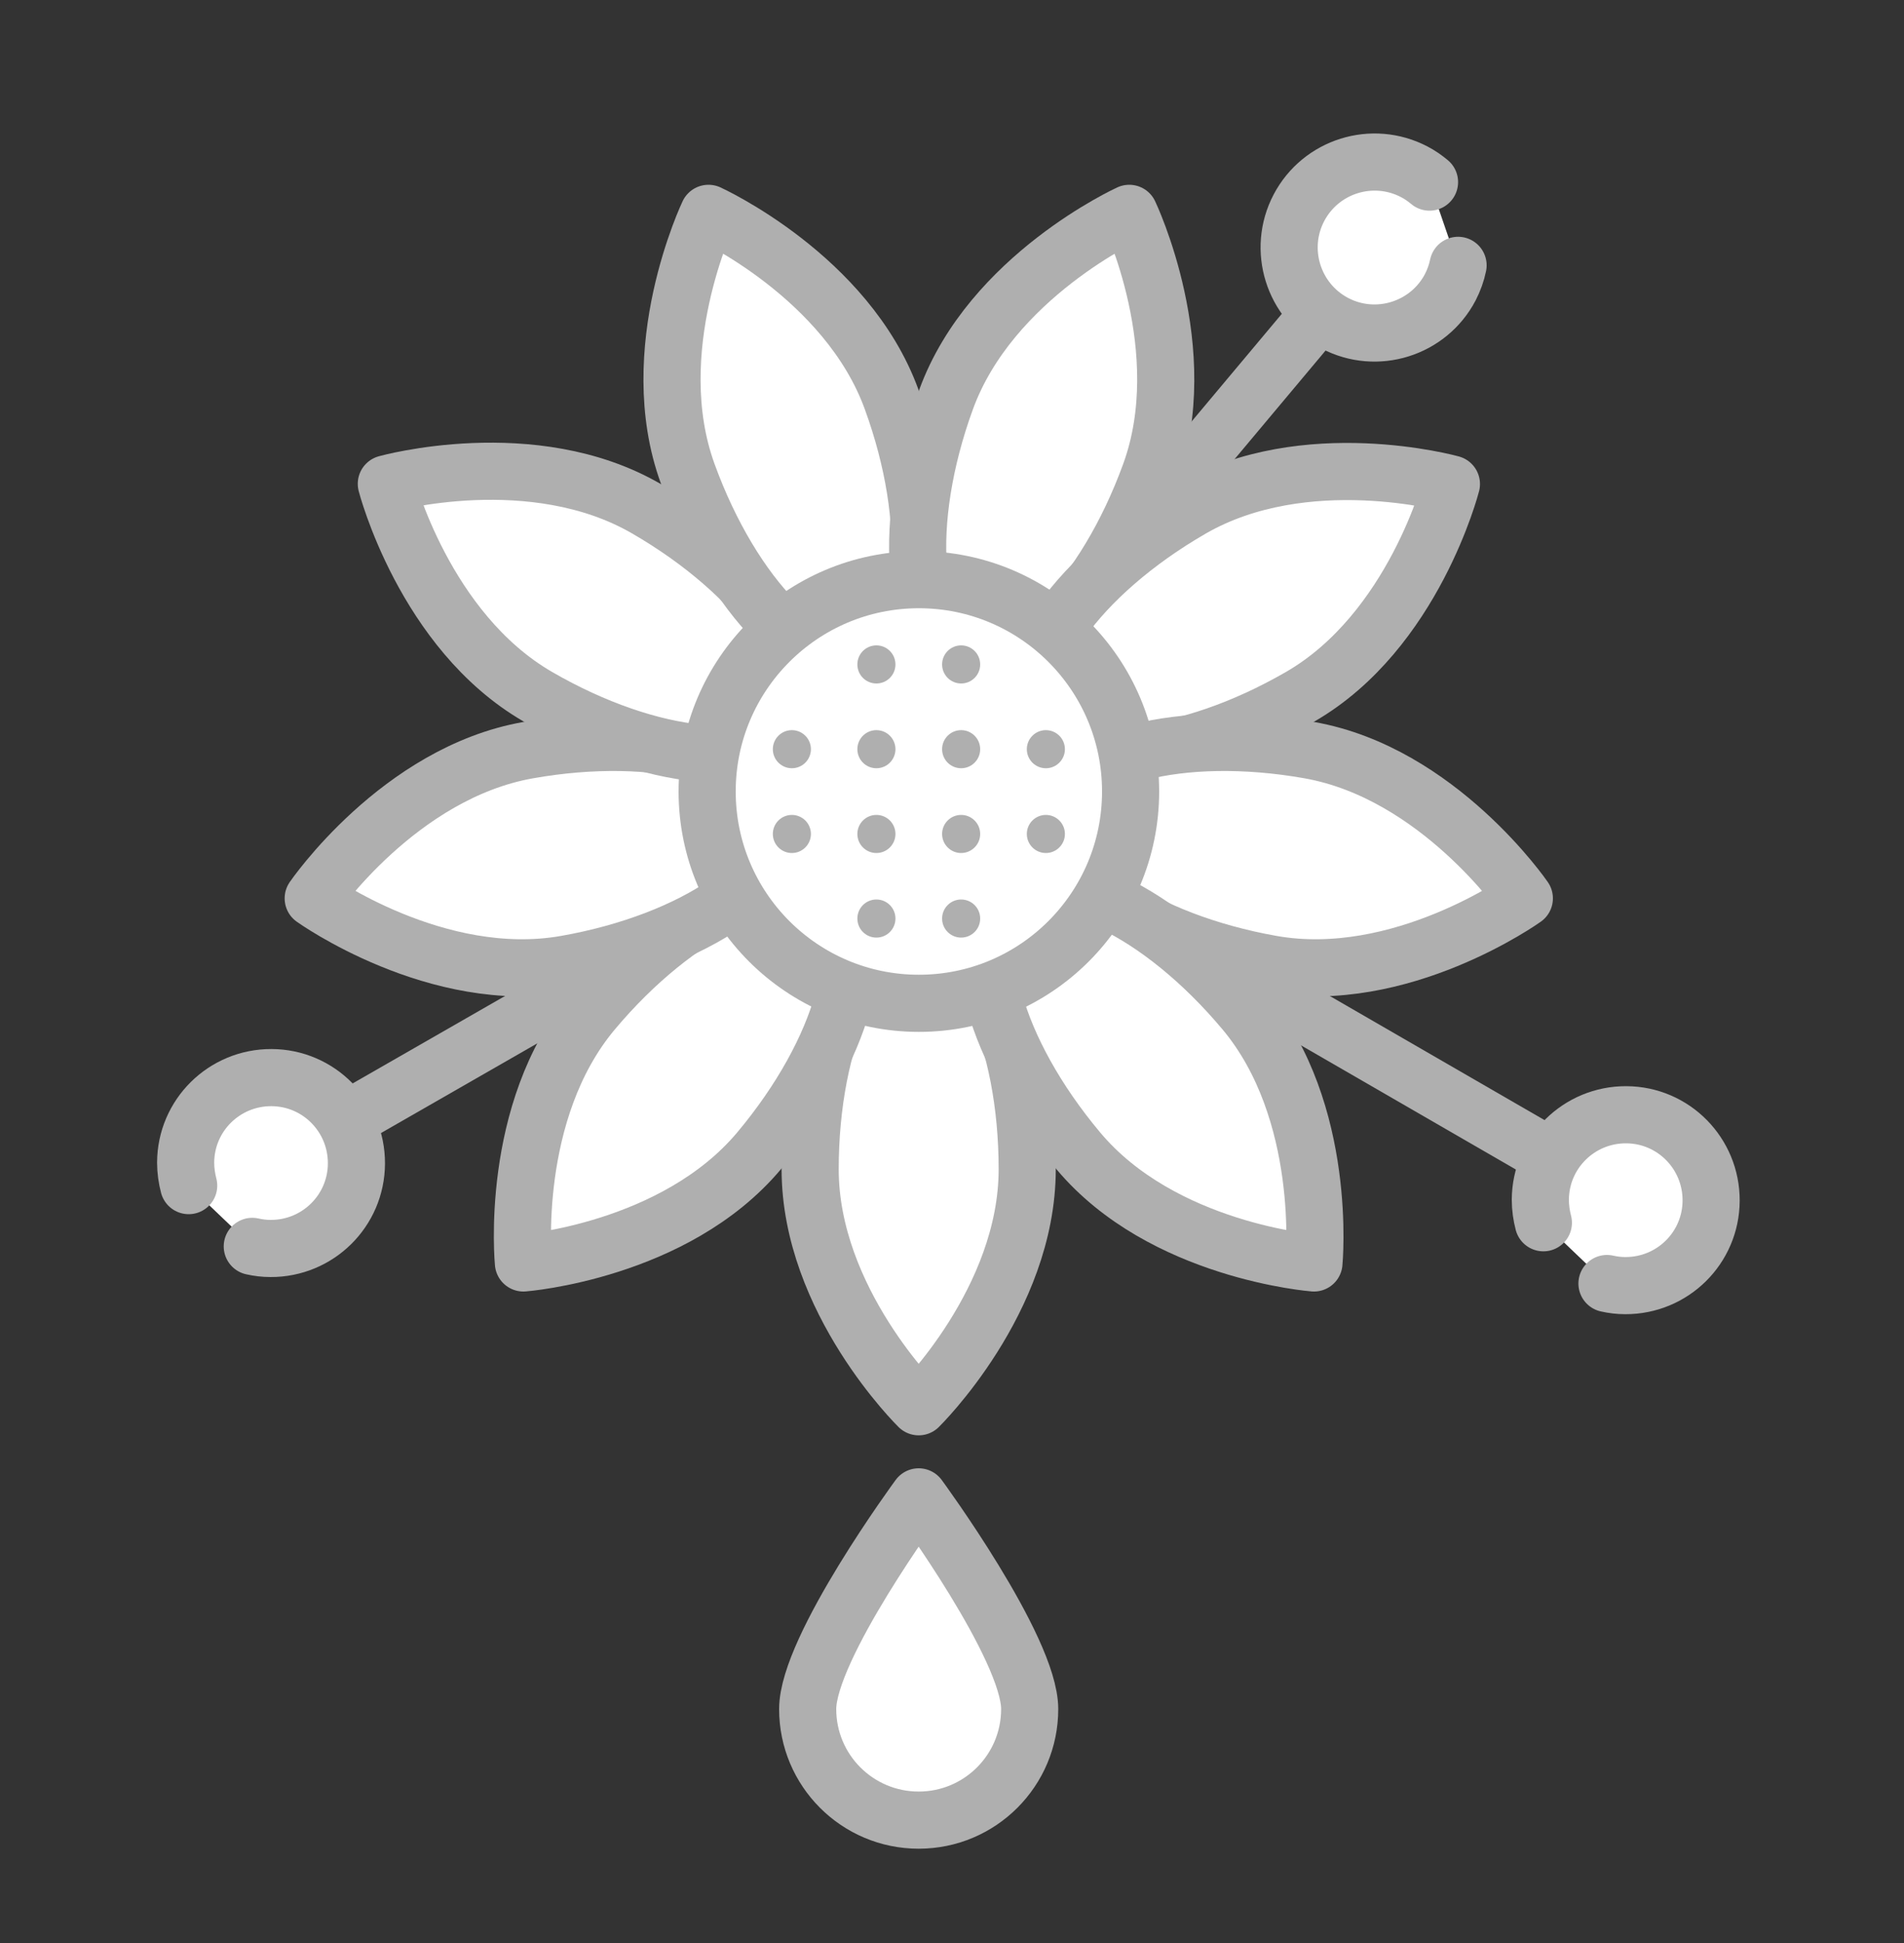 <svg xmlns="http://www.w3.org/2000/svg" fill="none" viewBox="0 0 50 51" height="51" width="50">
<rect x="0" y="0" width="50" height="51" fill="#333333" stroke="none"/>
<path stroke-linejoin="round" stroke-linecap="round" stroke-width="1.5" stroke="#AFAFAF" d="M24.13 20.775L7.12 30.53"></path>
<path stroke-linejoin="round" stroke-linecap="round" stroke-width="1.5" stroke="#AFAFAF" d="M24.13 20.775L36.1 6.495"></path>
<path stroke-linejoin="round" stroke-linecap="round" stroke-width="1.5" stroke="#AFAFAF" d="M24.13 20.775L42.695 31.5"></path>
<path fill="white" d="M42.2 33.69C42.355 33.725 42.515 33.745 42.68 33.745C43.92 33.75 44.93 32.755 44.935 31.515C44.94 30.275 43.945 29.265 42.705 29.26C41.465 29.255 40.455 30.25 40.45 31.49C40.45 31.7 40.48 31.905 40.53 32.095"></path>
<path stroke-linejoin="round" stroke-linecap="round" stroke-width="1.5" stroke="#AFAFAF" d="M42.2 33.69C42.355 33.725 42.515 33.745 42.68 33.745C43.92 33.75 44.93 32.755 44.935 31.515C44.94 30.275 43.945 29.265 42.705 29.26C41.465 29.255 40.455 30.25 40.45 31.49C40.45 31.7 40.48 31.905 40.53 32.095"></path>
<path fill="white" d="M37.54 4.78C37.42 4.68 37.285 4.585 37.14 4.51C36.04 3.935 34.685 4.36 34.11 5.455C33.535 6.55 33.96 7.91 35.055 8.485C36.15 9.06 37.51 8.635 38.085 7.54C38.18 7.355 38.25 7.16 38.29 6.965"></path>
<path stroke-linejoin="round" stroke-linecap="round" stroke-width="1.5" stroke="#AFAFAF" d="M37.54 4.78C37.42 4.68 37.285 4.585 37.14 4.51C36.04 3.935 34.685 4.36 34.11 5.455C33.535 6.55 33.96 7.91 35.055 8.485C36.15 9.06 37.51 8.635 38.085 7.54C38.18 7.355 38.25 7.16 38.29 6.965"></path>
<path fill="white" d="M6.625 32.715C6.78 32.75 6.94 32.77 7.105 32.77C8.345 32.775 9.355 31.78 9.36 30.54C9.365 29.3 8.37 28.29 7.13 28.285C5.89 28.28 4.88 29.275 4.875 30.515C4.875 30.725 4.905 30.93 4.955 31.12"></path>
<path stroke-linejoin="round" stroke-linecap="round" stroke-width="1.5" stroke="#AFAFAF" d="M6.625 32.715C6.78 32.75 6.94 32.77 7.105 32.77C8.345 32.775 9.355 31.78 9.36 30.54C9.365 29.3 8.37 28.29 7.13 28.285C5.89 28.28 4.88 29.275 4.875 30.515C4.875 30.725 4.905 30.93 4.955 31.12"></path>
<path stroke-linejoin="round" stroke-linecap="round" stroke-width="1.5" stroke="#AFAFAF" fill="white" d="M27.04 44.86C27.04 46.47 25.735 47.775 24.125 47.775C22.515 47.775 21.21 46.47 21.21 44.86C21.21 43.25 24.125 39.29 24.125 39.29C24.125 39.29 27.04 43.255 27.04 44.86Z"></path>
<path stroke-linejoin="round" stroke-linecap="round" stroke-width="1.5" stroke="#AFAFAF" fill="white" d="M21.275 30.69C21.275 27.245 22.55 24.455 24.125 24.455C25.7 24.455 26.975 27.245 26.975 30.69C26.975 34.135 24.125 36.925 24.125 36.925C24.125 36.925 21.275 34.135 21.275 30.69Z"></path>
<path stroke-linejoin="round" stroke-linecap="round" stroke-width="1.5" stroke="#AFAFAF" fill="white" d="M15.57 26.54C17.785 23.9 20.555 22.585 21.76 23.595C22.965 24.605 22.15 27.565 19.935 30.205C17.72 32.845 13.745 33.15 13.745 33.15C13.745 33.15 13.355 29.18 15.57 26.54Z"></path>
<path stroke-linejoin="round" stroke-linecap="round" stroke-width="1.5" stroke="#AFAFAF" fill="white" d="M13.87 19.69C17.26 19.09 20.23 19.865 20.505 21.415C20.78 22.965 18.25 24.71 14.86 25.305C11.47 25.905 8.225 23.58 8.225 23.58C8.225 23.58 10.48 20.285 13.87 19.69Z"></path>
<path stroke-linejoin="round" stroke-linecap="round" stroke-width="1.5" stroke="#AFAFAF" fill="white" d="M16.97 13.35C19.95 15.07 21.73 17.575 20.945 18.935C20.16 20.295 17.099 20.01 14.12 18.285C11.139 16.56 10.145 12.7 10.145 12.7C10.145 12.7 13.989 11.625 16.97 13.35Z"></path>
<path stroke-linejoin="round" stroke-linecap="round" stroke-width="1.5" stroke="#AFAFAF" fill="white" d="M23.415 10.485C24.595 13.72 24.35 16.78 22.87 17.32C21.39 17.86 19.235 15.67 18.06 12.435C16.88 9.2 18.605 5.6 18.605 5.6C18.605 5.6 22.24 7.25 23.415 10.485Z"></path>
<path stroke-linejoin="round" stroke-linecap="round" stroke-width="1.5" stroke="#AFAFAF" fill="white" d="M30.2 12.435C29.02 15.67 26.87 17.855 25.39 17.32C23.91 16.785 23.665 13.72 24.845 10.485C26.025 7.25 29.655 5.6 29.655 5.6C29.655 5.6 31.38 9.2 30.2 12.435Z"></path>
<path stroke-linejoin="round" stroke-linecap="round" stroke-width="1.5" stroke="#AFAFAF" fill="white" d="M34.14 18.29C31.16 20.01 28.1 20.3 27.315 18.94C26.53 17.58 28.305 15.075 31.29 13.355C34.275 11.635 38.115 12.705 38.115 12.705C38.115 12.705 37.125 16.57 34.14 18.29Z"></path>
<path stroke-linejoin="round" stroke-linecap="round" stroke-width="1.5" stroke="#AFAFAF" fill="white" d="M33.395 25.305C30.005 24.705 27.475 22.965 27.75 21.415C28.025 19.865 30.995 19.09 34.385 19.69C37.775 20.29 40.03 23.58 40.03 23.58C40.03 23.58 36.785 25.905 33.395 25.305Z"></path>
<path stroke-linejoin="round" stroke-linecap="round" stroke-width="1.5" stroke="#AFAFAF" fill="white" d="M28.315 30.205C26.1 27.565 25.285 24.61 26.49 23.595C27.695 22.58 30.47 23.9 32.68 26.54C34.89 29.18 34.505 33.15 34.505 33.15C34.505 33.15 30.525 32.845 28.315 30.205Z"></path>
<path stroke-linejoin="round" stroke-linecap="round" stroke-width="1.5" stroke="#AFAFAF" fill="white" d="M24.13 26.335C27.201 26.335 29.69 23.846 29.69 20.775C29.69 17.705 27.201 15.215 24.13 15.215C21.06 15.215 18.57 17.705 18.57 20.775C18.57 23.846 21.06 26.335 24.13 26.335Z"></path>
<path fill="#AFAFAF" d="M23.015 17.94C23.291 17.94 23.515 17.717 23.515 17.44C23.515 17.164 23.291 16.94 23.015 16.94C22.738 16.94 22.515 17.164 22.515 17.44C22.515 17.717 22.738 17.94 23.015 17.94Z"></path>
<path fill="#AFAFAF" d="M25.24 17.94C25.516 17.94 25.74 17.717 25.74 17.44C25.74 17.164 25.516 16.94 25.24 16.94C24.964 16.94 24.74 17.164 24.74 17.44C24.74 17.717 24.964 17.94 25.24 17.94Z"></path>
<path fill="#AFAFAF" d="M20.795 20.165C21.071 20.165 21.295 19.941 21.295 19.665C21.295 19.389 21.071 19.165 20.795 19.165C20.519 19.165 20.295 19.389 20.295 19.665C20.295 19.941 20.519 20.165 20.795 20.165Z"></path>
<path fill="#AFAFAF" d="M23.015 20.165C23.291 20.165 23.515 19.941 23.515 19.665C23.515 19.389 23.291 19.165 23.015 19.165C22.738 19.165 22.515 19.389 22.515 19.665C22.515 19.941 22.738 20.165 23.015 20.165Z"></path>
<path fill="#AFAFAF" d="M25.24 20.165C25.516 20.165 25.74 19.941 25.74 19.665C25.74 19.389 25.516 19.165 25.24 19.165C24.964 19.165 24.74 19.389 24.74 19.665C24.74 19.941 24.964 20.165 25.24 20.165Z"></path>
<path fill="#AFAFAF" d="M27.465 20.165C27.741 20.165 27.965 19.941 27.965 19.665C27.965 19.389 27.741 19.165 27.465 19.165C27.189 19.165 26.965 19.389 26.965 19.665C26.965 19.941 27.189 20.165 27.465 20.165Z"></path>
<path fill="#AFAFAF" d="M20.795 22.39C21.071 22.39 21.295 22.166 21.295 21.89C21.295 21.614 21.071 21.39 20.795 21.39C20.519 21.39 20.295 21.614 20.295 21.89C20.295 22.166 20.519 22.39 20.795 22.39Z"></path>
<path fill="#AFAFAF" d="M23.015 22.39C23.291 22.39 23.515 22.166 23.515 21.89C23.515 21.614 23.291 21.39 23.015 21.39C22.738 21.39 22.515 21.614 22.515 21.89C22.515 22.166 22.738 22.39 23.015 22.39Z"></path>
<path fill="#AFAFAF" d="M25.24 22.39C25.516 22.39 25.74 22.166 25.74 21.89C25.74 21.614 25.516 21.39 25.24 21.39C24.964 21.39 24.74 21.614 24.74 21.89C24.74 22.166 24.964 22.39 25.24 22.39Z"></path>
<path fill="#AFAFAF" d="M23.015 24.61C23.291 24.61 23.515 24.387 23.515 24.11C23.515 23.834 23.291 23.61 23.015 23.61C22.738 23.61 22.515 23.834 22.515 24.11C22.515 24.387 22.738 24.61 23.015 24.61Z"></path>
<path fill="#AFAFAF" d="M25.24 24.61C25.516 24.61 25.74 24.387 25.74 24.11C25.74 23.834 25.516 23.61 25.24 23.61C24.964 23.61 24.74 23.834 24.74 24.11C24.74 24.387 24.964 24.61 25.24 24.61Z"></path>
<path fill="#AFAFAF" d="M27.465 22.39C27.741 22.39 27.965 22.166 27.965 21.89C27.965 21.614 27.741 21.39 27.465 21.39C27.189 21.39 26.965 21.614 26.965 21.89C26.965 22.166 27.189 22.39 27.465 22.39Z"></path>
</svg>
